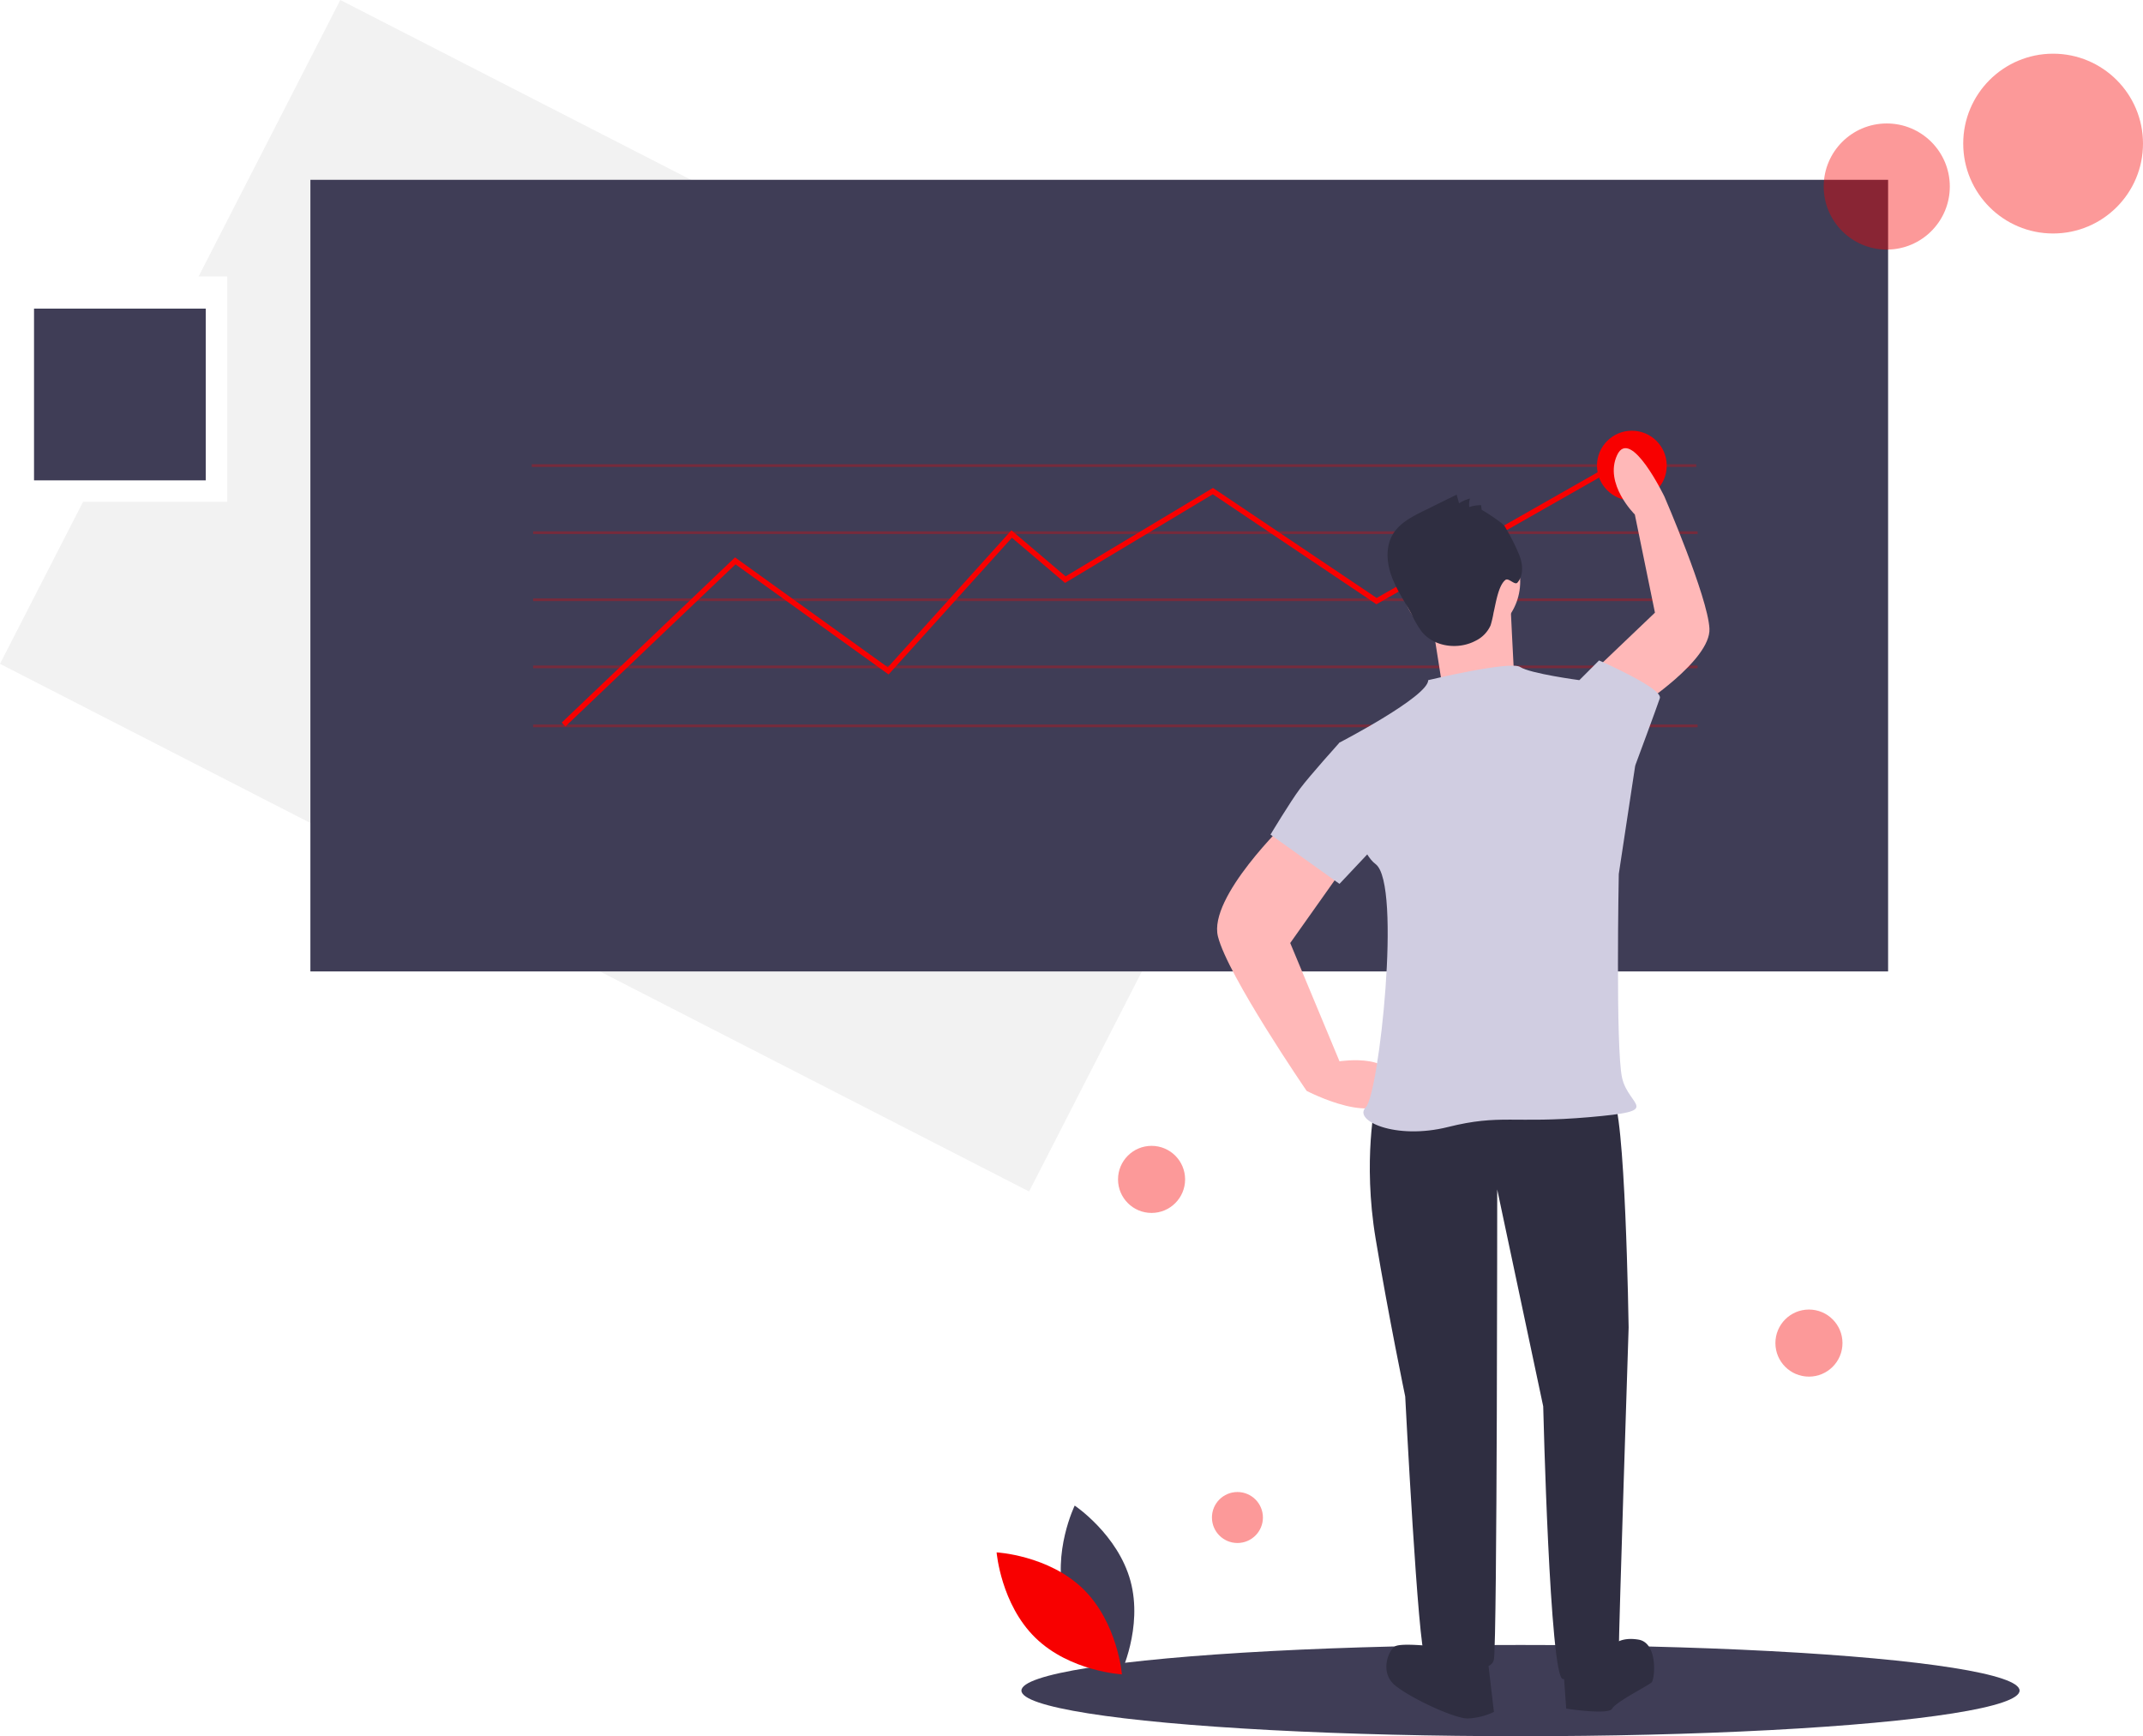 <?xml version="1.0" encoding="UTF-8"?> <svg xmlns="http://www.w3.org/2000/svg" width="798.681" height="647.009" data-name="Layer 1"><path fill="#f2f2f2" d="M126.832 0 74.02 103.009h10.661v84H30.953L0 247.381l383.53 196.636 126.833-247.381z"></path><path fill="#3f3d56" d="M115.681 67.009h588v295h-588z"></path><path fill="#f80000" d="M198.181 173.009h434v1h-434zM198.681 198.009h434v1h-434zM198.681 248.009h434v1h-434zM198.681 270.009h434v1h-434zM198.681 223.009h434v1h-434z" opacity=".3"></path><ellipse cx="566.681" cy="630.009" fill="#3f3d56" rx="186" ry="17"></ellipse><path fill="#f80000" d="m210.722 270.733-1.38-1.448 64.601-61.573 56.946 40.962 46.051-51.056 20.193 17.164 54.929-32.958 61.014 41.009 95.761-54.469.988 1.738-96.837 55.082-60.986-40.991-55.071 33.042-19.807-16.836-45.949 50.944-57.054-41.038z"></path><path fill="#3f3d56" d="M396.757 595.847c4.7 17.373 20.798 28.134 20.798 28.134s8.478-17.409 3.778-34.783-20.798-28.134-20.798-28.134-8.478 17.409-3.778 34.783"></path><path fill="#f80000" d="M403.663 592.113c12.897 12.554 14.472 31.853 14.472 31.853s-19.335-1.055-32.231-13.61-14.472-31.853-14.472-31.853 19.334 1.055 32.23 13.61"></path><circle cx="765.181" cy="53.509" r="33.5" fill="#f80000" opacity=".4"></circle><circle cx="703.181" cy="69.509" r="23.5" fill="#f80000" opacity=".4"></circle><circle cx="674.181" cy="500.509" r="12.5" fill="#f80000" opacity=".4"></circle><circle cx="461.181" cy="565.509" r="9.5" fill="#f80000" opacity=".4"></circle><circle cx="429.181" cy="439.509" r="12.5" fill="#f80000" opacity=".4"></circle><circle cx="608.181" cy="173.509" r="13" fill="#f80000"></circle><path fill="#2f2e41" d="m523.714 408.974-11.02 1.225s-4.899 22.04 0 51.429 11.02 58.776 11.02 58.776 4.898 95.51 7.347 96.735 24.49 8.572 25.714 1.225S558 443.26 558 443.26l17.143 80.817s2.449 101.634 7.347 101.634 20.816-1.225 20.816-9.796 3.674-121.226 3.674-121.226-1.225-83.266-6.123-85.715-77.143 0-77.143 0"></path><path fill="#2f2e41" d="M533.51 613.466s-11.02-1.224-13.47 0-6.122 9.796 0 14.694 22.041 12.245 26.94 12.245a25.3 25.3 0 0 0 9.795-2.449l-2.449-20.816ZM582.49 619.589l1.224 17.143s15.919 2.449 17.143 0 13.47-8.572 14.694-9.796 2.45-14.694-4.898-15.919-9.796 2.449-9.796 2.449Z"></path><path fill="#ffb8b8" d="M479.632 306.116s-29.388 28.164-25.715 42.858 33.062 57.551 33.062 57.551 28.163 14.694 31.837 0-19.592-11.02-19.592-11.02l-18.368-44.082 20.817-29.388ZM610.945 263.269s26.772-17.216 26.152-29.043-16.758-49.12-16.758-49.12-12.626-26.25-17.645-15.522 6.597 22.147 6.597 22.147l7.497 36.582-20.376 19.439Z"></path><circle cx="544.53" cy="216.728" r="22.041" fill="#ffb8b8"></circle><path fill="#ffb8b8" d="m533.51 230.197 3.673 23.266 26.94-4.898s-1.225-23.266-1.225-25.715-29.388 7.347-29.388 7.347"></path><path fill="#d0cde1" d="M532.285 253.463s30.613-7.347 34.286-4.898 22.041 4.898 22.041 4.898L609.43 285.3l-6.123 40.408s-1.224 64.899 1.225 75.92 15.918 12.244-12.245 14.693-33.062-1.224-52.654 3.674-35.51-2.45-30.612-7.347 13.47-83.266 3.673-90.613-13.47-45.307-13.47-45.307 33.062-17.143 33.062-23.265"></path><path fill="#d0cde1" d="m584.939 257.136 3.673-3.673 7.347-7.347s23.878 10.408 22.654 14.081-9.184 25.103-9.184 25.103l-11.02 3.673ZM513.918 279.177l-14.694-2.449s-11.02 12.245-14.694 17.143-11.02 17.143-11.02 17.143l25.714 18.368 19.592-20.817Z"></path><path fill="#2f2e41" d="m552.222 190.025-.226-1.766a13.9 13.9 0 0 0-4.41.693 7.25 7.25 0 0 1 .272-3.173 14.1 14.1 0 0 0-4.083 1.775l-.89-3.222-12.242 6.033c-4.394 2.166-9.027 4.545-11.539 8.75-2.8 4.69-2.313 10.716-.398 15.83s5.095 9.642 7.645 14.471a36 36 0 0 0 3.474 5.914c4.62 5.76 13.615 6.923 20.13 3.447a11.65 11.65 0 0 0 5.577-5.74 37 37 0 0 0 1.114-4.753c.806-3.292 1.742-10.086 4.415-12.169 1.177-.916 3.509 2.122 4.484.993 2.505-2.9 1.98-7.371.423-10.873a79 79 0 0 0-5.223-10.188c-.84-1.313-8.55-6.234-8.523-6.022"></path><path fill="#3f3d56" d="M12.681 115.009h64v64h-64z"></path></svg> 